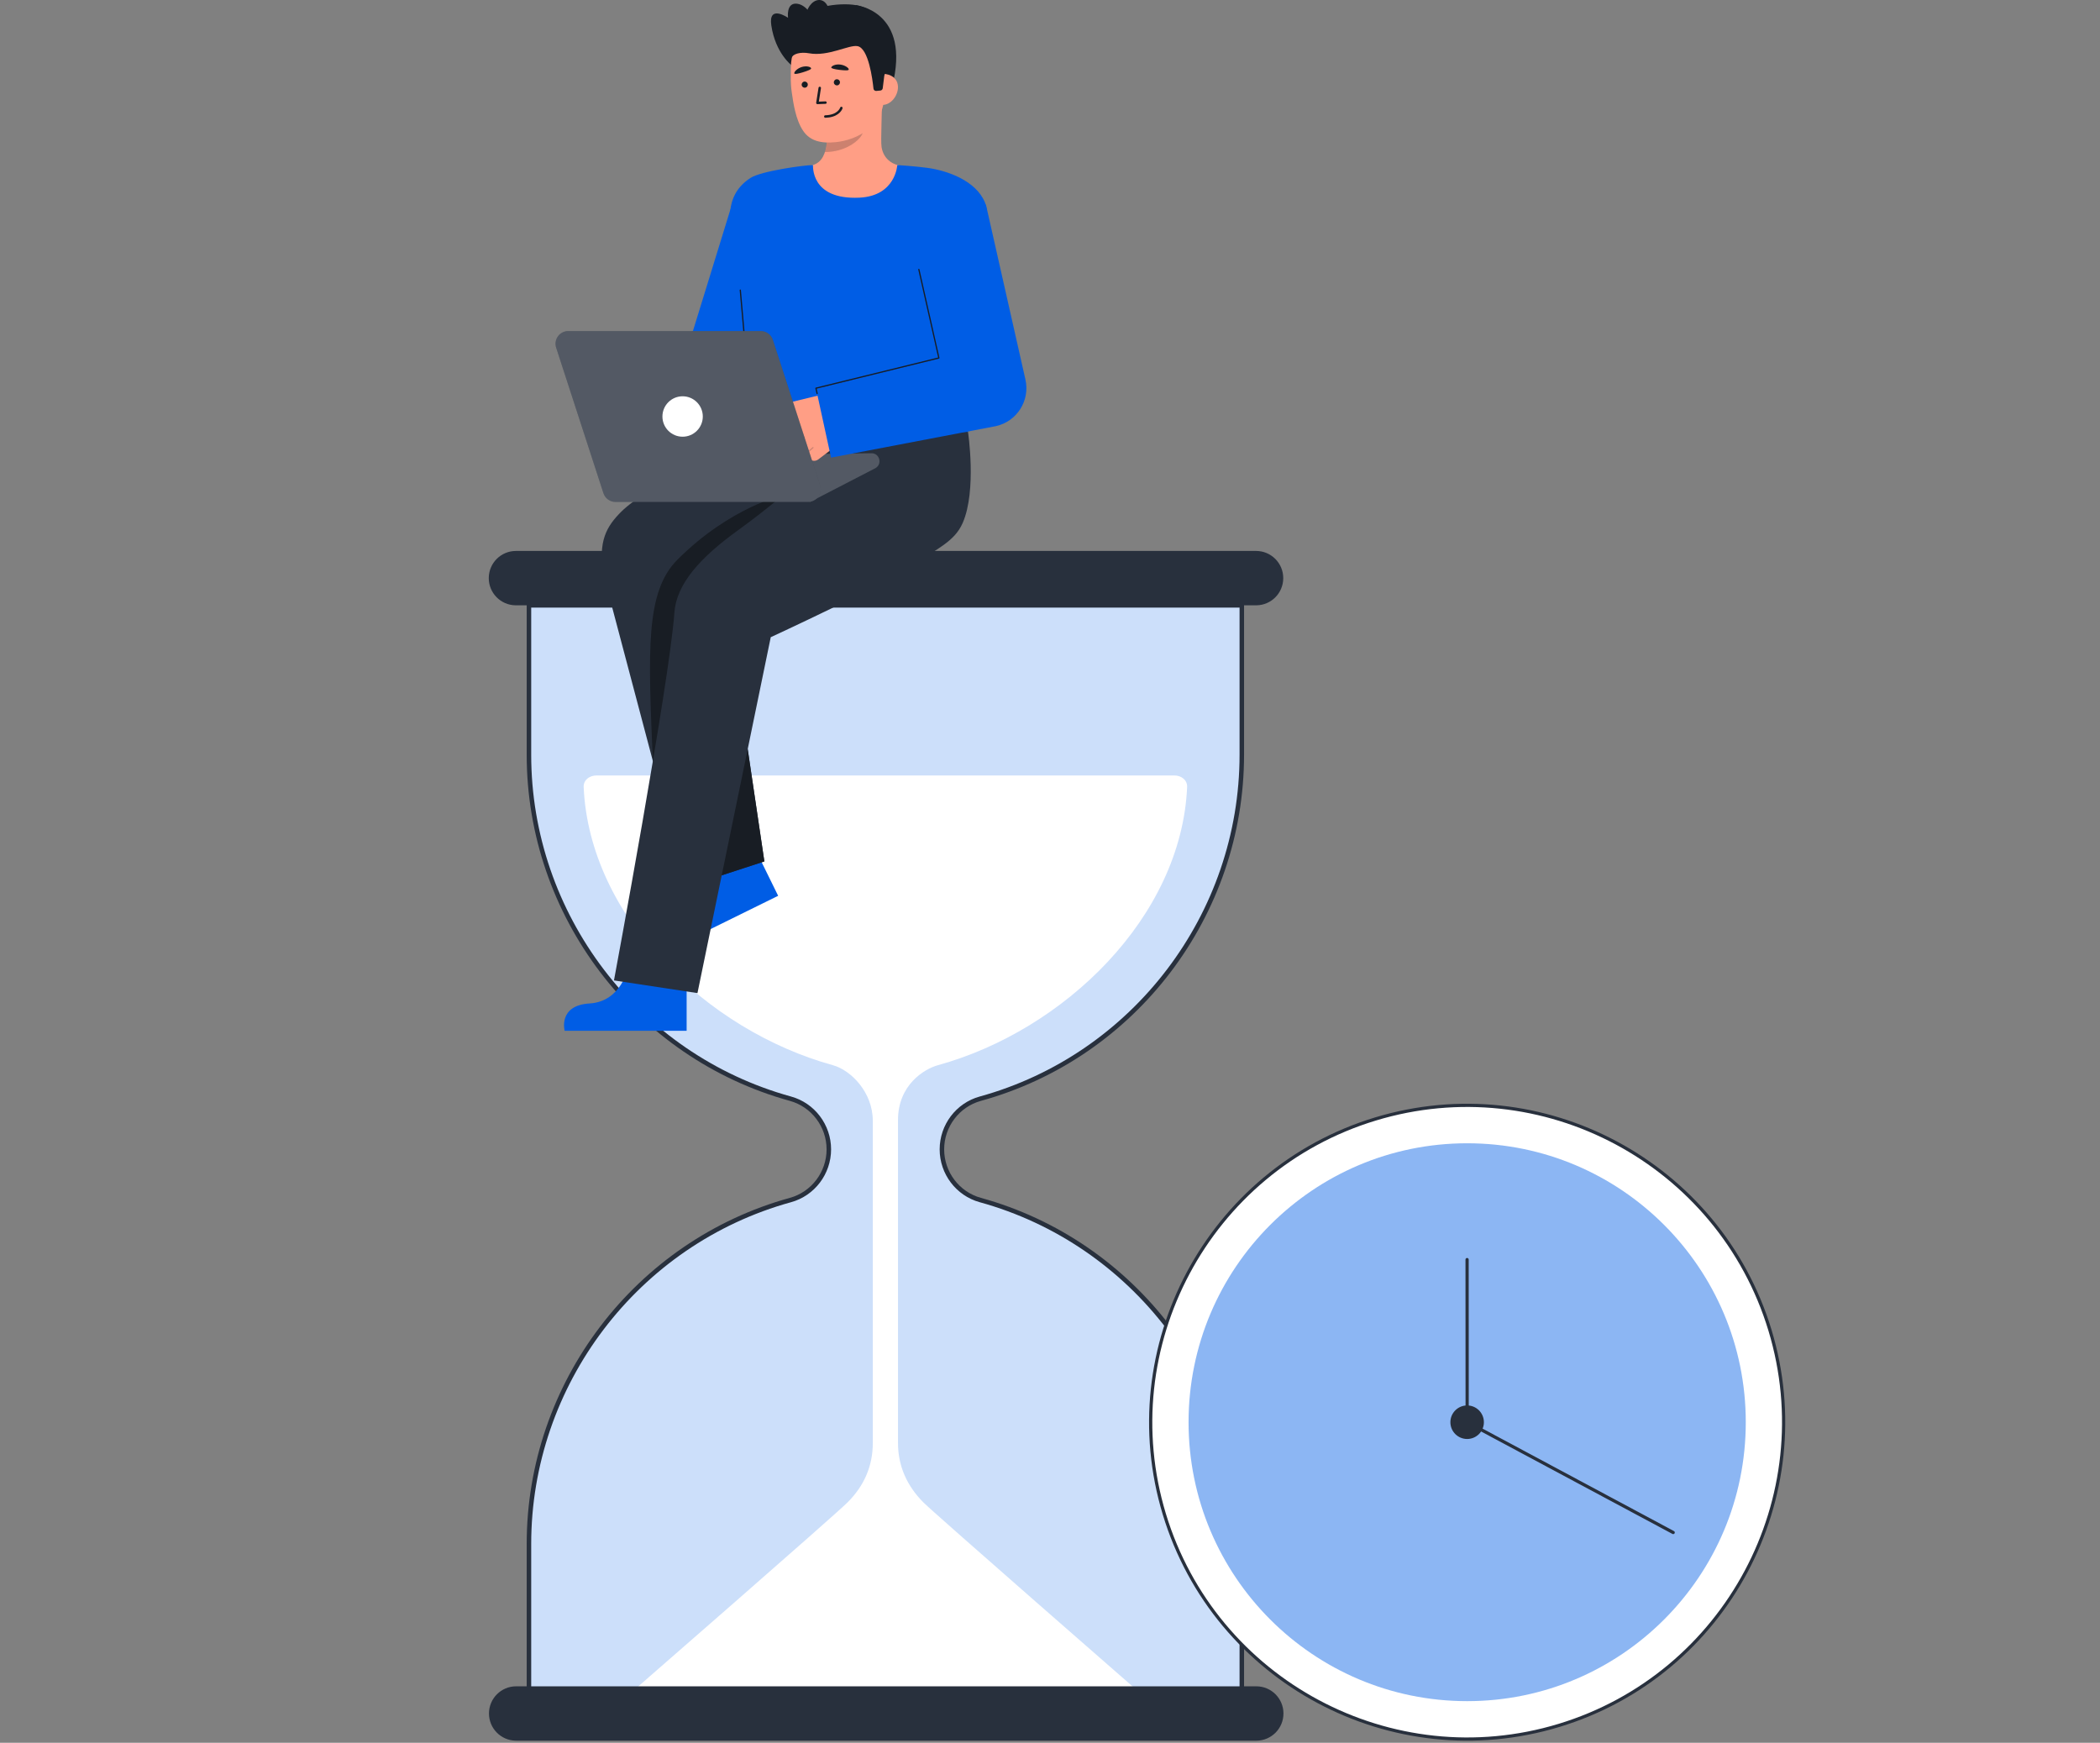 <svg width="388" height="322" viewBox="0 0 388 322" fill="none" xmlns="http://www.w3.org/2000/svg">
<rect x="0" y="0" width="388" height="322" fill="#808080" stroke="none"/>
<g clip-path="url(#clip0_11948_19727)">
<path d="M229.445 139.433V111.84H97.734V139.433C97.734 169.769 118.197 195.315 146.057 203C150.253 204.158 153.143 208.002 153.143 212.36C153.143 216.718 150.252 220.562 146.057 221.719C118.197 229.404 97.734 254.951 97.734 285.287V312.88H229.445V285.287C229.445 254.952 208.982 229.404 181.122 221.719C176.926 220.562 174.036 216.718 174.036 212.36C174.036 208.002 176.926 204.158 181.122 203C208.982 195.316 229.445 169.769 229.445 139.433Z" fill="#005DE5"/>
<path opacity="0.8" d="M229.445 139.433V111.84H97.734V139.433C97.734 169.769 118.197 195.315 146.057 203C150.253 204.158 153.143 208.002 153.143 212.36C153.143 216.718 150.252 220.562 146.057 221.719C118.197 229.404 97.734 254.951 97.734 285.287V312.88H229.445V285.287C229.445 254.952 208.982 229.404 181.122 221.719C176.926 220.562 174.036 216.718 174.036 212.36C174.036 208.002 176.926 204.158 181.122 203C208.982 195.316 229.445 169.769 229.445 139.433Z" fill="white"/>
<path d="M229.855 313.296H97.312V285.286C97.312 255.519 117.309 229.214 145.94 221.317C149.933 220.216 152.721 216.532 152.721 212.359C152.721 208.186 149.933 204.503 145.94 203.402C117.309 195.504 97.312 169.199 97.312 139.433V111.423H229.855V139.433C229.855 169.2 209.858 195.505 181.227 203.402C177.234 204.503 174.445 208.187 174.445 212.359C174.445 216.532 177.234 220.216 181.227 221.317C209.858 229.215 229.855 255.52 229.855 285.286V313.296ZM98.145 312.463H229.023V285.286C229.023 255.894 209.277 229.919 181.006 222.12C176.653 220.92 173.613 216.906 173.613 212.359C173.613 207.813 176.653 203.799 181.006 202.598C209.277 194.8 229.023 168.826 229.023 139.433V112.256H98.145V139.432C98.145 168.825 117.89 194.8 146.161 202.598C150.514 203.799 153.553 207.813 153.553 212.359C153.553 216.906 150.514 220.92 146.161 222.12C117.89 229.918 98.145 255.893 98.145 285.286V312.463Z" fill="#28303D"/>
<path d="M237.095 106.817C237.095 108.204 236.533 109.459 235.625 110.37C234.743 111.251 233.531 111.809 232.191 111.837C232.153 111.839 232.117 111.839 232.079 111.839H95.321C95.283 111.839 95.247 111.839 95.209 111.837C92.491 111.778 90.305 109.553 90.305 106.817C90.305 105.429 90.867 104.175 91.775 103.264C92.683 102.358 93.938 101.794 95.322 101.794H232.079C234.849 101.794 237.096 104.042 237.096 106.817H237.095Z" fill="#28303D"/>
<path d="M165.915 266.593L165.915 206.954C165.915 200.45 170.757 197.509 173.285 196.809C196.59 190.388 218.271 169.458 219.336 145.415C219.393 144.126 218.262 143.276 216.973 143.276H110.202C108.913 143.278 107.781 144.126 107.838 145.415C108.904 169.457 130.585 190.388 153.89 196.809C157.188 197.722 161.261 201.769 161.261 207.103L161.26 266.597C161.26 270.886 159.646 274.53 156.616 277.564C154.114 280.069 116.441 312.879 116.441 312.879H210.733C210.733 312.879 172.712 279.694 170.618 277.598C167.588 274.565 165.915 270.882 165.915 266.593Z" fill="white"/>
<path d="M237.134 316.589C237.134 317.976 236.572 319.231 235.664 320.142C234.782 321.023 233.57 321.581 232.23 321.609C232.192 321.611 232.156 321.611 232.118 321.611H95.36C95.322 321.611 95.286 321.611 95.248 321.609C92.53 321.55 90.344 319.325 90.344 316.589C90.344 315.201 90.906 313.947 91.814 313.036C92.722 312.13 93.977 311.566 95.361 311.566H232.118C234.888 311.566 237.135 313.814 237.135 316.589H237.134Z" fill="#28303D"/>
<path d="M271.077 321.307C303.367 321.307 329.544 295.099 329.544 262.77C329.544 230.441 303.367 204.233 271.077 204.233C238.786 204.233 212.609 230.441 212.609 262.77C212.609 295.099 238.786 321.307 271.077 321.307Z" fill="white"/>
<path d="M288.131 319.072C257.123 328.488 224.245 310.892 214.84 279.847C205.436 248.802 223.011 215.885 254.019 206.469C285.027 197.053 317.905 214.649 327.309 245.694C336.714 276.74 319.138 309.657 288.13 319.072H288.131ZM254.192 207.037C223.497 216.358 206.099 248.943 215.409 279.675C224.718 310.406 257.264 327.825 287.959 318.504C318.654 309.183 336.052 276.599 326.742 245.867C317.433 215.135 284.886 197.717 254.192 207.037Z" fill="#28303D"/>
<path opacity="0.45" d="M271.077 314.307C299.506 314.307 322.553 291.234 322.553 262.77C322.553 234.307 299.506 211.233 271.077 211.233C242.648 211.233 219.602 234.307 219.602 262.77C219.602 291.234 242.648 314.307 271.077 314.307Z" fill="#005DE5"/>
<path d="M271.072 265.869C272.781 265.869 274.167 264.482 274.167 262.771C274.167 261.059 272.781 259.672 271.072 259.672C269.362 259.672 267.977 261.059 267.977 262.771C267.977 264.482 269.362 265.869 271.072 265.869Z" fill="#28303D"/>
<path d="M309.231 283.434C309.158 283.456 309.077 283.45 309.005 283.412L270.935 263.032C270.839 262.98 270.779 262.88 270.779 262.77L270.766 232.722C270.766 232.559 270.898 232.426 271.062 232.425C271.226 232.425 271.359 232.558 271.359 232.722L271.372 262.592L309.284 282.888C309.429 282.966 309.483 283.145 309.406 283.29C309.367 283.362 309.303 283.412 309.231 283.434Z" fill="#28303D"/>
<path d="M116.059 178.743C116.059 178.743 114.844 185.049 108.947 185.4C103.049 185.752 104.328 190.455 104.328 190.455H126.864V179.183L116.059 178.743L116.059 178.743Z" fill="#005DE5"/>
<path d="M128.914 159.776C128.914 159.776 130.604 165.971 125.467 168.893C120.331 171.815 123.552 175.47 123.552 175.47L143.773 165.51L138.803 155.395L128.914 159.776L128.914 159.776Z" fill="#005DE5"/>
<path d="M126.78 163.871L111.543 106.311C110.387 99.952 112.127 97.196 114.809 94.518C119.519 89.814 139.038 79.802 139.038 79.802L162.455 79.738C168.664 79.738 174.768 85.868 174.768 92.084C174.768 98.3 168.456 103.572 162.247 103.572L133.411 106.453L141.228 159.157L126.78 163.871Z" fill="#28303D"/>
<path d="M141.222 159.157L138.144 138.408L122.555 147.93L126.775 163.871L141.222 159.157Z" fill="#181D24"/>
<path d="M144.758 91.45C144.758 91.45 134.914 93.646 125.165 103.407C119.254 109.325 119.738 120.035 120.625 140.632L130.308 126.313L140.928 107.136L144.758 91.45Z" fill="#181D24"/>
<path d="M178.841 79.731L162.939 79.656L162.933 79.866H158.117C158.117 79.866 146.056 90.979 136.344 97.981C129.28 103.074 124.971 107.93 124.598 113.223C123.689 126.124 113.438 181.146 113.438 181.146L128.866 183.485L142.405 117.729C142.405 117.729 163.577 107.957 168.474 104.557C173.085 101.355 176.342 100.117 177.868 96.622C180.503 90.587 178.841 79.731 178.841 79.731L178.841 79.731Z" fill="#28303D"/>
<path d="M161.002 83.742L135.203 84.084L149.675 92.737L161.717 86.511C163.074 85.782 162.541 83.721 161.002 83.741L161.002 83.742Z" fill="#28303D"/>
<path opacity="0.2" d="M161.002 83.742L135.203 84.084L149.675 92.737L161.717 86.511C163.074 85.782 162.541 83.721 161.002 83.741L161.002 83.742Z" fill="white"/>
<path d="M135.35 37.404L128.053 61.076L113.438 80.235L121.975 90.048L139.364 70.617C140.133 70.007 140.783 69.183 141.185 68.211L141.456 67.555L151.498 43.226L135.35 37.404Z" fill="#005DE5"/>
<path d="M148.273 30.983C148.319 30.977 148.825 39.375 158.569 38.643C165.316 38.137 167.721 30.971 167.876 30.971C167.148 30.816 166.249 30.581 165.892 30.501C164.705 30.233 163.224 29.252 162.881 27.187C162.684 25.996 163.019 19.906 162.916 18.702L152.561 21.016C152.705 23.56 153.718 29.457 150.169 30.501C149.578 30.673 148.942 30.832 148.274 30.983H148.273Z" fill="#FF9E85"/>
<path opacity="0.22" d="M152.414 28.091C152.561 27.622 152.648 27.215 152.726 26.482C152.864 25.171 152.791 23.967 152.658 22.739C154.75 22.46 156.758 21.579 158.381 20.229C158.573 20.94 159.631 24.046 159.338 24.722C158.785 25.999 156.184 28.091 152.414 28.091Z" fill="#181D24"/>
<path d="M146.253 12.057C146.253 12.057 143.281 9.846 142.511 4.711C141.914 0.736 145.6 3.287 145.6 3.287C145.6 3.287 145.198 0.42 147.288 0.689C149.377 0.958 150.57 3.964 150.57 3.964" fill="#181D24"/>
<path d="M158.086 0.944C158.086 0.944 168.456 1.979 164.815 16.064L163.899 16.132L162.038 16.271" fill="#181D24"/>
<path d="M154.372 26.269C158.455 25.872 163.325 23.251 163.354 17.698L163.38 12.688C163.41 7.135 160.52 2.619 155.299 2.591C150.077 2.564 146.15 7.045 146.121 12.598L146.109 14.816C146.107 15.272 146.151 16.092 146.293 17.091C146.575 19.084 147.013 22.114 148.381 24.157C149.673 26.084 151.764 26.523 154.372 26.269Z" fill="#FF9E85"/>
<path d="M148.765 16.202C149.076 16.157 149.292 15.868 149.247 15.557C149.202 15.245 148.913 15.029 148.602 15.074C148.291 15.119 148.076 15.408 148.121 15.72C148.166 16.031 148.454 16.247 148.765 16.202Z" fill="#181D24"/>
<path d="M152.547 19.182C152.661 19.165 152.746 19.065 152.741 18.947C152.736 18.822 152.631 18.724 152.505 18.729L151.293 18.777L151.682 16.283C151.702 16.158 151.617 16.041 151.492 16.022C151.368 16.003 151.252 16.088 151.232 16.212L150.8 18.98C150.789 19.047 150.809 19.116 150.854 19.167C150.9 19.218 150.966 19.246 151.033 19.243L152.522 19.184C152.53 19.184 152.538 19.183 152.546 19.182L152.547 19.182Z" fill="#181D24"/>
<path d="M153.177 21.699C155.221 21.404 155.65 20.079 155.669 20.017C155.706 19.897 155.638 19.769 155.518 19.732C155.399 19.695 155.272 19.763 155.234 19.882C155.216 19.939 154.768 21.243 152.48 21.299C152.352 21.302 152.255 21.407 152.258 21.533C152.261 21.659 152.366 21.759 152.491 21.756C152.738 21.749 152.966 21.73 153.177 21.699Z" fill="#181D24"/>
<path d="M153.587 12.464C153.557 12.64 154.204 12.803 155.096 12.909C155.988 13.015 156.79 13.069 156.818 12.848C156.853 12.57 156.122 12.032 155.23 11.926C154.338 11.82 153.634 12.187 153.587 12.464Z" fill="#181D24"/>
<path d="M154.711 15.774C155.022 15.729 155.238 15.439 155.193 15.128C155.148 14.816 154.859 14.6 154.548 14.645C154.237 14.69 154.021 14.979 154.066 15.291C154.111 15.603 154.4 15.819 154.711 15.774Z" fill="#181D24"/>
<path d="M146.756 13.573C146.8 13.746 147.457 13.632 148.316 13.366C149.174 13.101 149.928 12.824 149.864 12.611C149.784 12.343 148.986 12.115 148.128 12.381C147.269 12.647 146.686 13.301 146.756 13.573H146.756Z" fill="#181D24"/>
<path d="M163.021 19.388C164.608 19.397 165.903 17.704 165.911 16.115C165.92 14.526 164.638 13.643 163.051 13.635L162.227 14.695L161.656 19.381L163.02 19.388L163.021 19.388Z" fill="#FF9E85"/>
<path d="M161.911 16.8C161.647 16.826 161.411 16.634 161.384 16.37C161.21 14.66 160.477 8.925 158.451 8.528C156.864 8.217 153.038 10.496 149.473 9.843C147.914 9.557 146.438 9.954 146.293 10.692C146.236 10.984 145.234 6.801 147.649 3.603C149.572 1.056 155.92 0.293 158.817 1.102C166.838 3.341 163.385 13.979 163.385 13.979L163.096 16.305C163.068 16.53 162.888 16.705 162.663 16.727L161.911 16.801L161.911 16.8Z" fill="#181D24"/>
<path d="M153.148 3.598C153.497 1.864 152.825 0.267 151.649 0.03C150.473 -0.207 149.237 1.006 148.888 2.74C148.54 4.473 149.211 6.07 150.388 6.307C151.564 6.544 152.8 5.331 153.148 3.598Z" fill="#181D24"/>
<path d="M136.271 49.373C136.576 52.965 138.742 75.377 139.035 79.801H178.824C179.053 75.811 180.079 58.36 180.946 50.556C181.774 43.109 182.934 39.72 181.98 37.406C180.299 33.325 174.948 31.502 171.325 31.011C169.112 30.711 165.784 30.496 165.784 30.496C165.784 30.496 165.502 36.203 158.783 36.521C149.637 36.953 150.248 30.496 150.203 30.496C148.721 30.496 140.655 31.575 138.639 32.891C135.79 34.749 134.948 37.283 134.915 39.61C134.877 42.29 135.923 45.298 136.27 49.373H136.271Z" fill="#005DE5"/>
<path d="M138.285 70.971C138.227 70.971 138.177 70.926 138.172 70.867L136.664 53.605C136.659 53.542 136.705 53.488 136.767 53.482C136.831 53.475 136.885 53.523 136.89 53.585L138.397 70.847C138.403 70.91 138.357 70.965 138.295 70.97C138.291 70.97 138.288 70.971 138.285 70.971Z" fill="#181D24"/>
<path d="M141.175 80.997L146.638 76.559L145.718 76.819C145.101 76.968 144.437 76.637 144.257 76.028C144.065 75.377 144.457 74.708 145.107 74.551L156.585 71.756L157.572 75.417C158.199 77.742 157.355 80.217 155.437 81.671L151.184 84.884C150.732 85.227 150.086 85.234 149.665 84.855C149.258 84.488 149.175 83.938 149.373 83.495C149.356 83.488 149.338 83.48 149.325 83.465C149.301 83.436 149.295 83.398 149.305 83.364L148.521 83.958C148.016 84.341 147.275 84.306 146.866 83.82C146.489 83.372 146.506 82.736 146.861 82.31C146.848 82.308 146.838 82.304 146.826 82.298L146.504 82.542C146.052 82.885 145.406 82.893 144.985 82.513C144.492 82.069 144.473 81.355 144.855 80.889C144.851 80.882 144.846 80.875 144.843 80.868L142.568 82.716C142.094 83.101 141.398 83.029 141.013 82.553C140.628 82.079 140.7 81.381 141.175 80.996V80.997Z" fill="#FF9E85"/>
<path opacity="0.2" d="M144.983 80.934C144.995 80.93 145.006 80.923 145.017 80.915L147.206 79.094C147.252 79.055 147.259 78.986 147.22 78.939C147.181 78.892 147.112 78.886 147.064 78.924L144.876 80.745C144.829 80.784 144.822 80.853 144.861 80.9C144.892 80.937 144.941 80.949 144.983 80.934Z" fill="#181D24"/>
<path opacity="0.2" d="M146.913 82.309C146.924 82.305 146.935 82.299 146.945 82.291L148.677 80.873C148.724 80.835 148.731 80.766 148.693 80.718C148.654 80.671 148.585 80.664 148.538 80.703L146.806 82.12C146.759 82.159 146.752 82.228 146.79 82.275C146.821 82.312 146.87 82.324 146.913 82.309Z" fill="#181D24"/>
<path opacity="0.2" d="M149.444 83.498C149.456 83.493 149.468 83.486 149.479 83.478L150.281 82.789C150.327 82.749 150.332 82.68 150.293 82.634C150.253 82.587 150.184 82.582 150.138 82.621L149.335 83.31C149.289 83.35 149.284 83.419 149.323 83.466C149.354 83.501 149.402 83.513 149.444 83.498Z" fill="#181D24"/>
<path d="M189.461 70.128L189.419 69.941L182.157 37.781L167.789 41.033L173.458 66.136L150.75 71.723L153.545 84.552L183.805 78.772C183.874 78.759 183.973 78.738 184.042 78.723C187.909 77.848 190.335 73.999 189.461 70.128V70.128Z" fill="#005DE5"/>
<path d="M150.643 71.747C150.631 71.687 150.668 71.628 150.727 71.614L173.333 66.055L169.657 49.802C169.643 49.741 169.681 49.68 169.742 49.666C169.803 49.652 169.864 49.691 169.878 49.752L173.578 66.114C173.592 66.174 173.555 66.234 173.495 66.249L150.887 71.808C150.887 71.808 151.039 72.469 151.082 72.691C151.096 72.764 151.025 72.802 151 72.808C150.972 72.815 150.886 72.823 150.863 72.716C150.811 72.474 150.643 71.747 150.643 71.747Z" fill="#181D24"/>
<path d="M151.524 89.66L142.794 62.791C142.479 61.822 141.577 61.166 140.56 61.166H104.991C103.395 61.166 102.264 62.726 102.758 64.246L111.488 91.115C111.803 92.083 112.705 92.739 113.722 92.739H149.29C150.886 92.739 152.018 91.179 151.524 89.66Z" fill="#28303D"/>
<path opacity="0.2" d="M151.524 89.66L142.794 62.791C142.479 61.822 141.577 61.166 140.56 61.166H104.991C103.395 61.166 102.264 62.726 102.758 64.246L111.488 91.115C111.803 92.083 112.705 92.739 113.722 92.739H149.29C150.886 92.739 152.018 91.179 151.524 89.66Z" fill="white"/>
<path d="M126.121 80.687C128.181 80.687 129.851 79.015 129.851 76.953C129.851 74.89 128.181 73.218 126.121 73.218C124.061 73.218 122.391 74.89 122.391 76.953C122.391 79.015 124.061 80.687 126.121 80.687Z" fill="white"/>
</g>
<defs>
<clipPath id="clip0_11948_19727">
<rect width="388" height="322" fill="white"/>
</clipPath>
</defs>
</svg>

